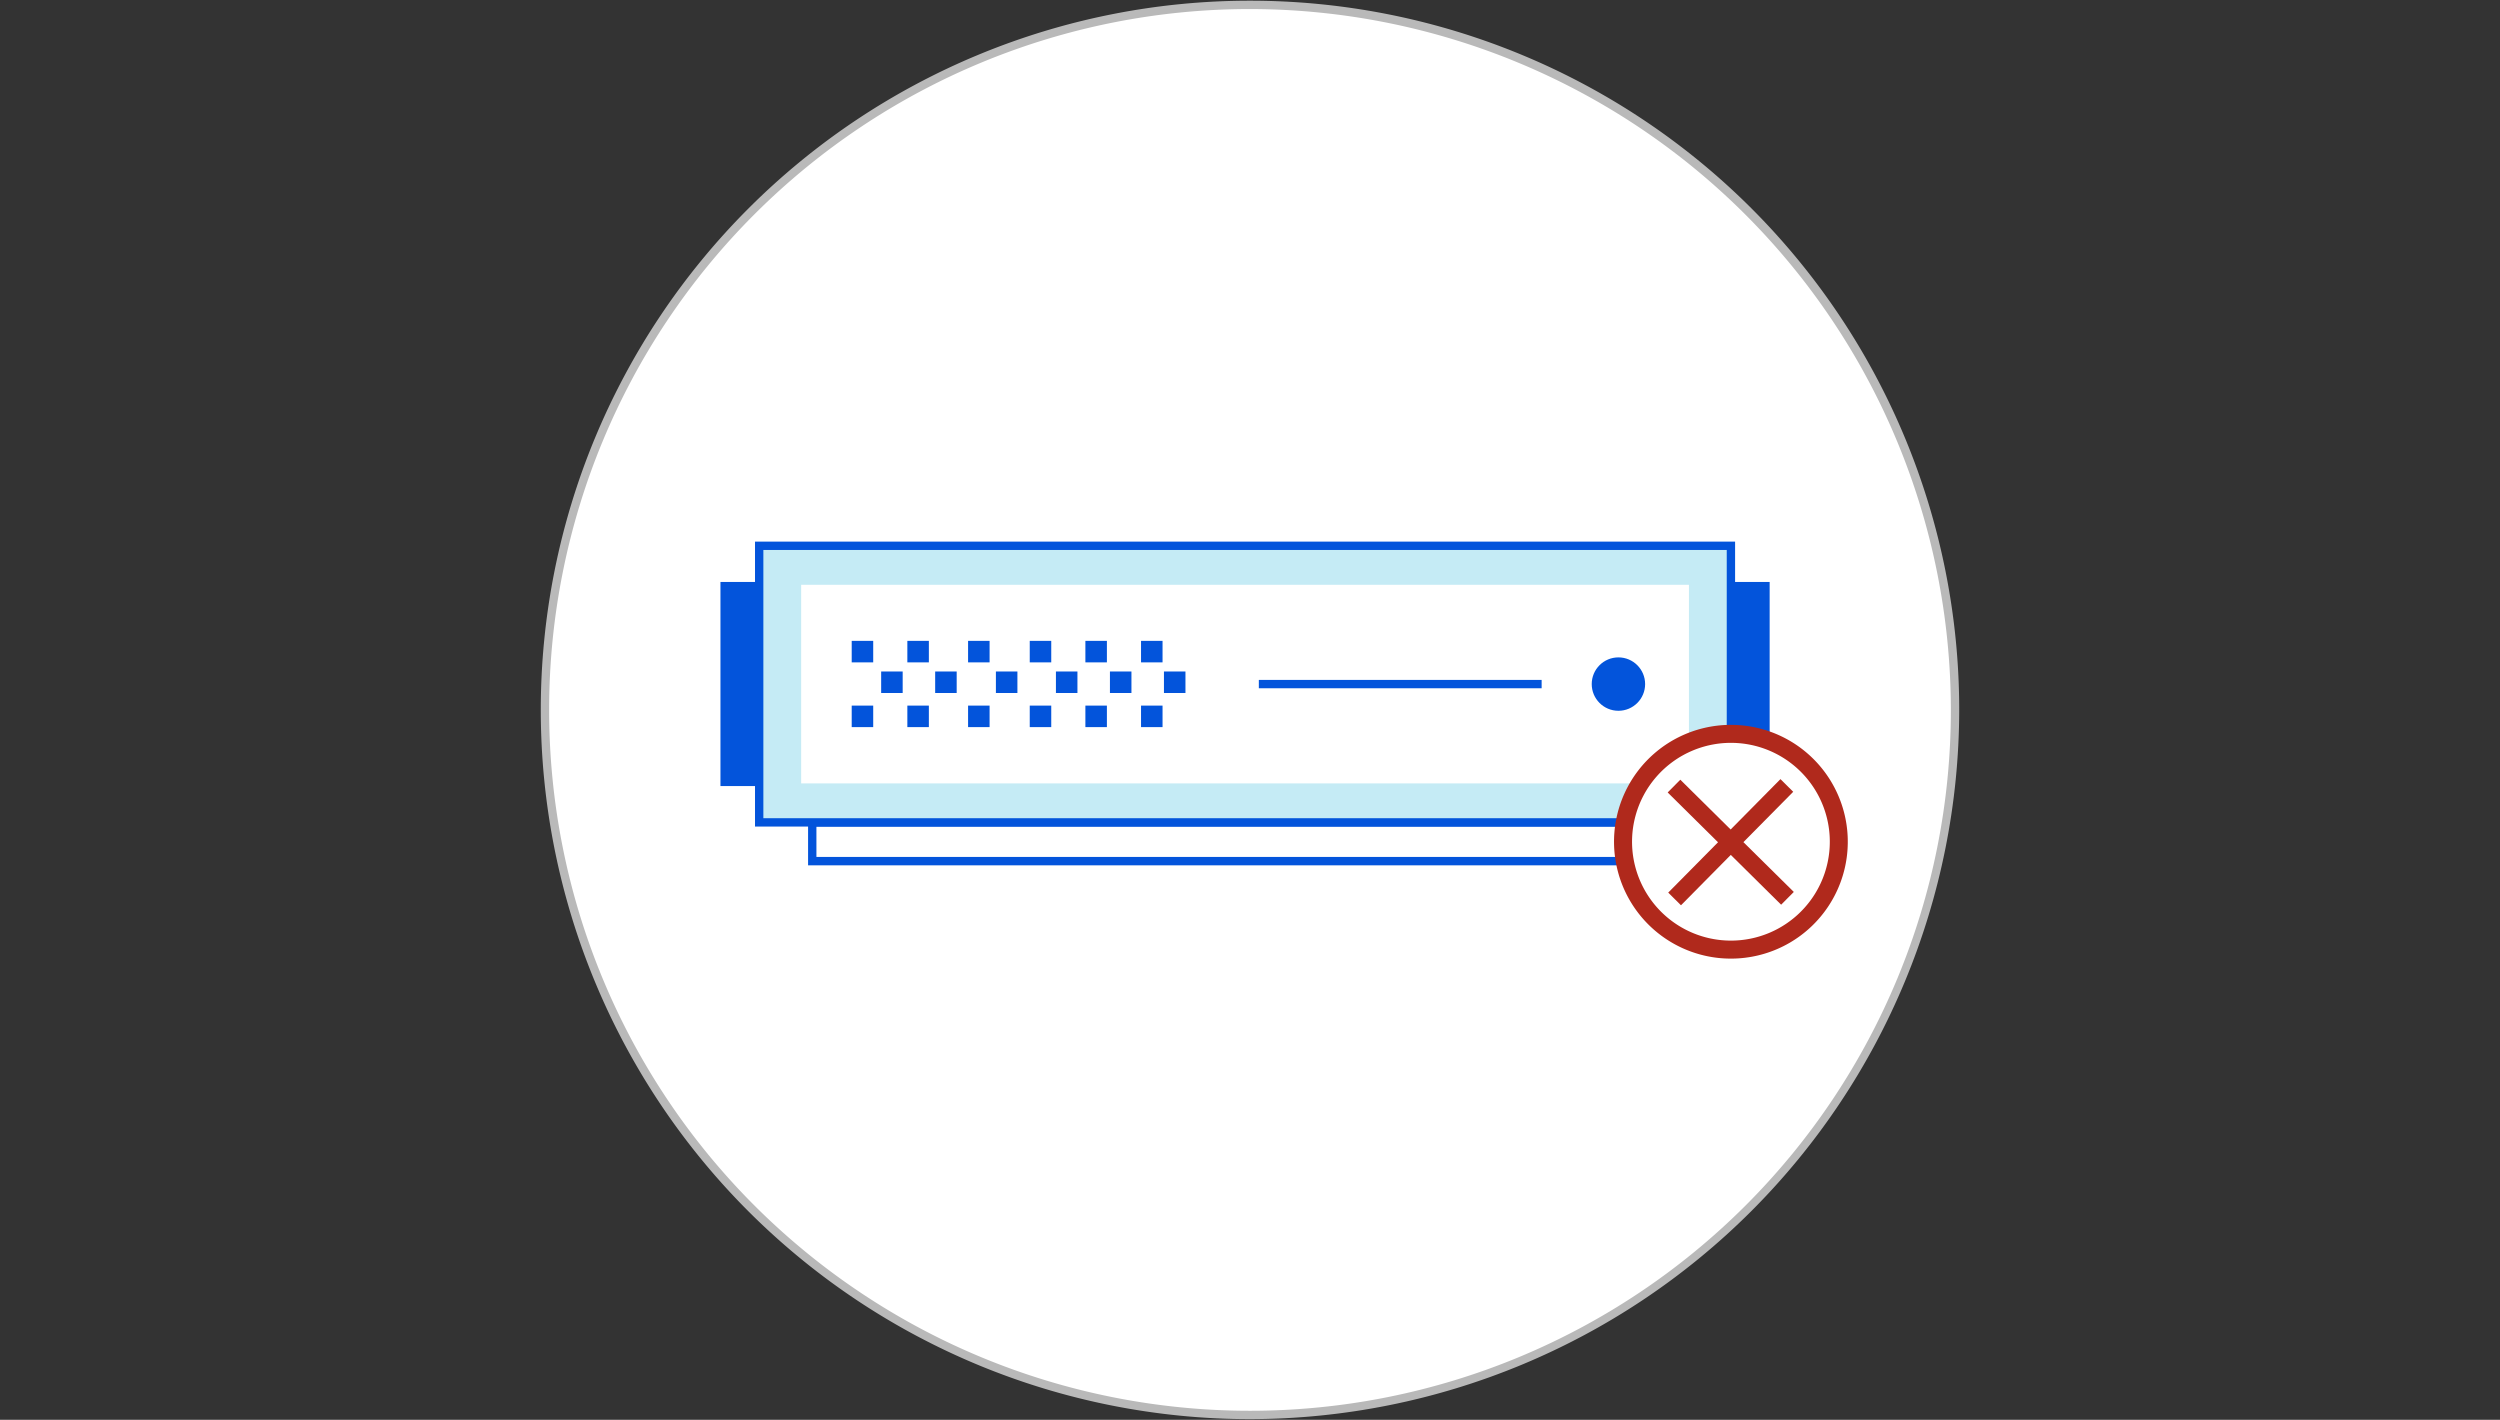<svg xmlns="http://www.w3.org/2000/svg" viewBox="0 0 449 255"><rect x="0" y="0" width="449" height="255" fill="#333333" stroke="none"/><g id="Artwork"><circle cx="224.5" cy="127.5" r="126.625" fill="#fff"/><circle cx="224.5" cy="127.5" r="126.625" fill="#fff"/><path d="M224.5,254.875A127.375,127.375,0,1,1,351.875,127.5,127.519,127.519,0,0,1,224.5,254.875Zm0-253.25A125.875,125.875,0,1,0,350.375,127.5,126.017,126.017,0,0,0,224.5,1.625Z" fill="#b9b9b9"/><rect x="129.394" y="104.52" width="6.956" height="36.656" fill="#0354db"/><rect x="310.873" y="104.52" width="6.956" height="36.656" fill="#0354db"/><rect x="220.133" y="73.448" width="6.956" height="155.464" transform="translate(72.444 374.799) rotate(-90.003)" fill="#fff"/><path d="M302.094,155.408H145.13v-8.456H302.093Zm-155.464-1.5H300.594v-5.456H146.629Z" fill="#0354db"/><rect x="136.35" y="98.025" width="174.523" height="49.676" fill="#c5ebf5"/><path d="M311.623,148.45H135.6V97.274H311.623ZM137.1,146.95H310.123V98.774H137.1Z" fill="#0354db"/><rect x="205.777" y="43.14" width="35.669" height="159.445" transform="translate(346.474 -100.749) rotate(90)" fill="#fff"/><rect x="152.966" y="115.099" width="3.863" height="3.863" fill="#0354db"/><rect x="152.966" y="126.727" width="3.863" height="3.863" fill="#0354db"/><rect x="158.257" y="120.6" width="3.863" height="3.863" fill="#0354db"/><rect x="162.96" y="115.099" width="3.863" height="3.863" fill="#0354db"/><rect x="162.96" y="126.727" width="3.863" height="3.863" fill="#0354db"/><rect x="167.957" y="120.6" width="3.863" height="3.863" fill="#0354db"/><rect x="173.867" y="115.099" width="3.863" height="3.863" fill="#0354db"/><rect x="173.867" y="126.727" width="3.863" height="3.863" fill="#0354db"/><rect x="178.864" y="120.6" width="3.863" height="3.863" fill="#0354db"/><rect x="184.942" y="115.099" width="3.863" height="3.863" fill="#0354db"/><rect x="184.942" y="126.727" width="3.863" height="3.863" fill="#0354db"/><rect x="189.645" y="120.6" width="3.863" height="3.863" fill="#0354db"/><rect x="194.936" y="115.099" width="3.863" height="3.863" fill="#0354db"/><rect x="194.936" y="126.727" width="3.863" height="3.863" fill="#0354db"/><rect x="199.345" y="120.6" width="3.863" height="3.863" fill="#0354db"/><rect x="204.93" y="115.099" width="3.863" height="3.863" fill="#0354db"/><rect x="204.93" y="126.727" width="3.863" height="3.863" fill="#0354db"/><rect x="209.045" y="120.6" width="3.863" height="3.863" fill="#0354db"/><circle cx="290.669" cy="122.862" r="4.795" fill="#0354db"/><rect x="226.086" y="122.112" width="50.791" height="1.5" fill="#0354db"/><circle cx="310.873" cy="151.175" r="18.528" fill="#fff"/><path d="M310.873,130.186a20.991,20.991,0,1,0,14.841,6.148A20.98,20.98,0,0,0,310.873,130.186Zm0,38.748a17.759,17.759,0,1,1,12.558-5.2A17.758,17.758,0,0,1,310.873,168.934Z" fill="#b0291c"/><path d="M322.062,142.206l-2.293-2.276-8.944,9.049-9.042-8.944-2.268,2.292,9.041,8.945-8.944,9.041,2.293,2.276,8.944-9.049,9.041,8.945,2.277-2.293-9.05-8.944Z" fill="#b0291c"/></g></svg>